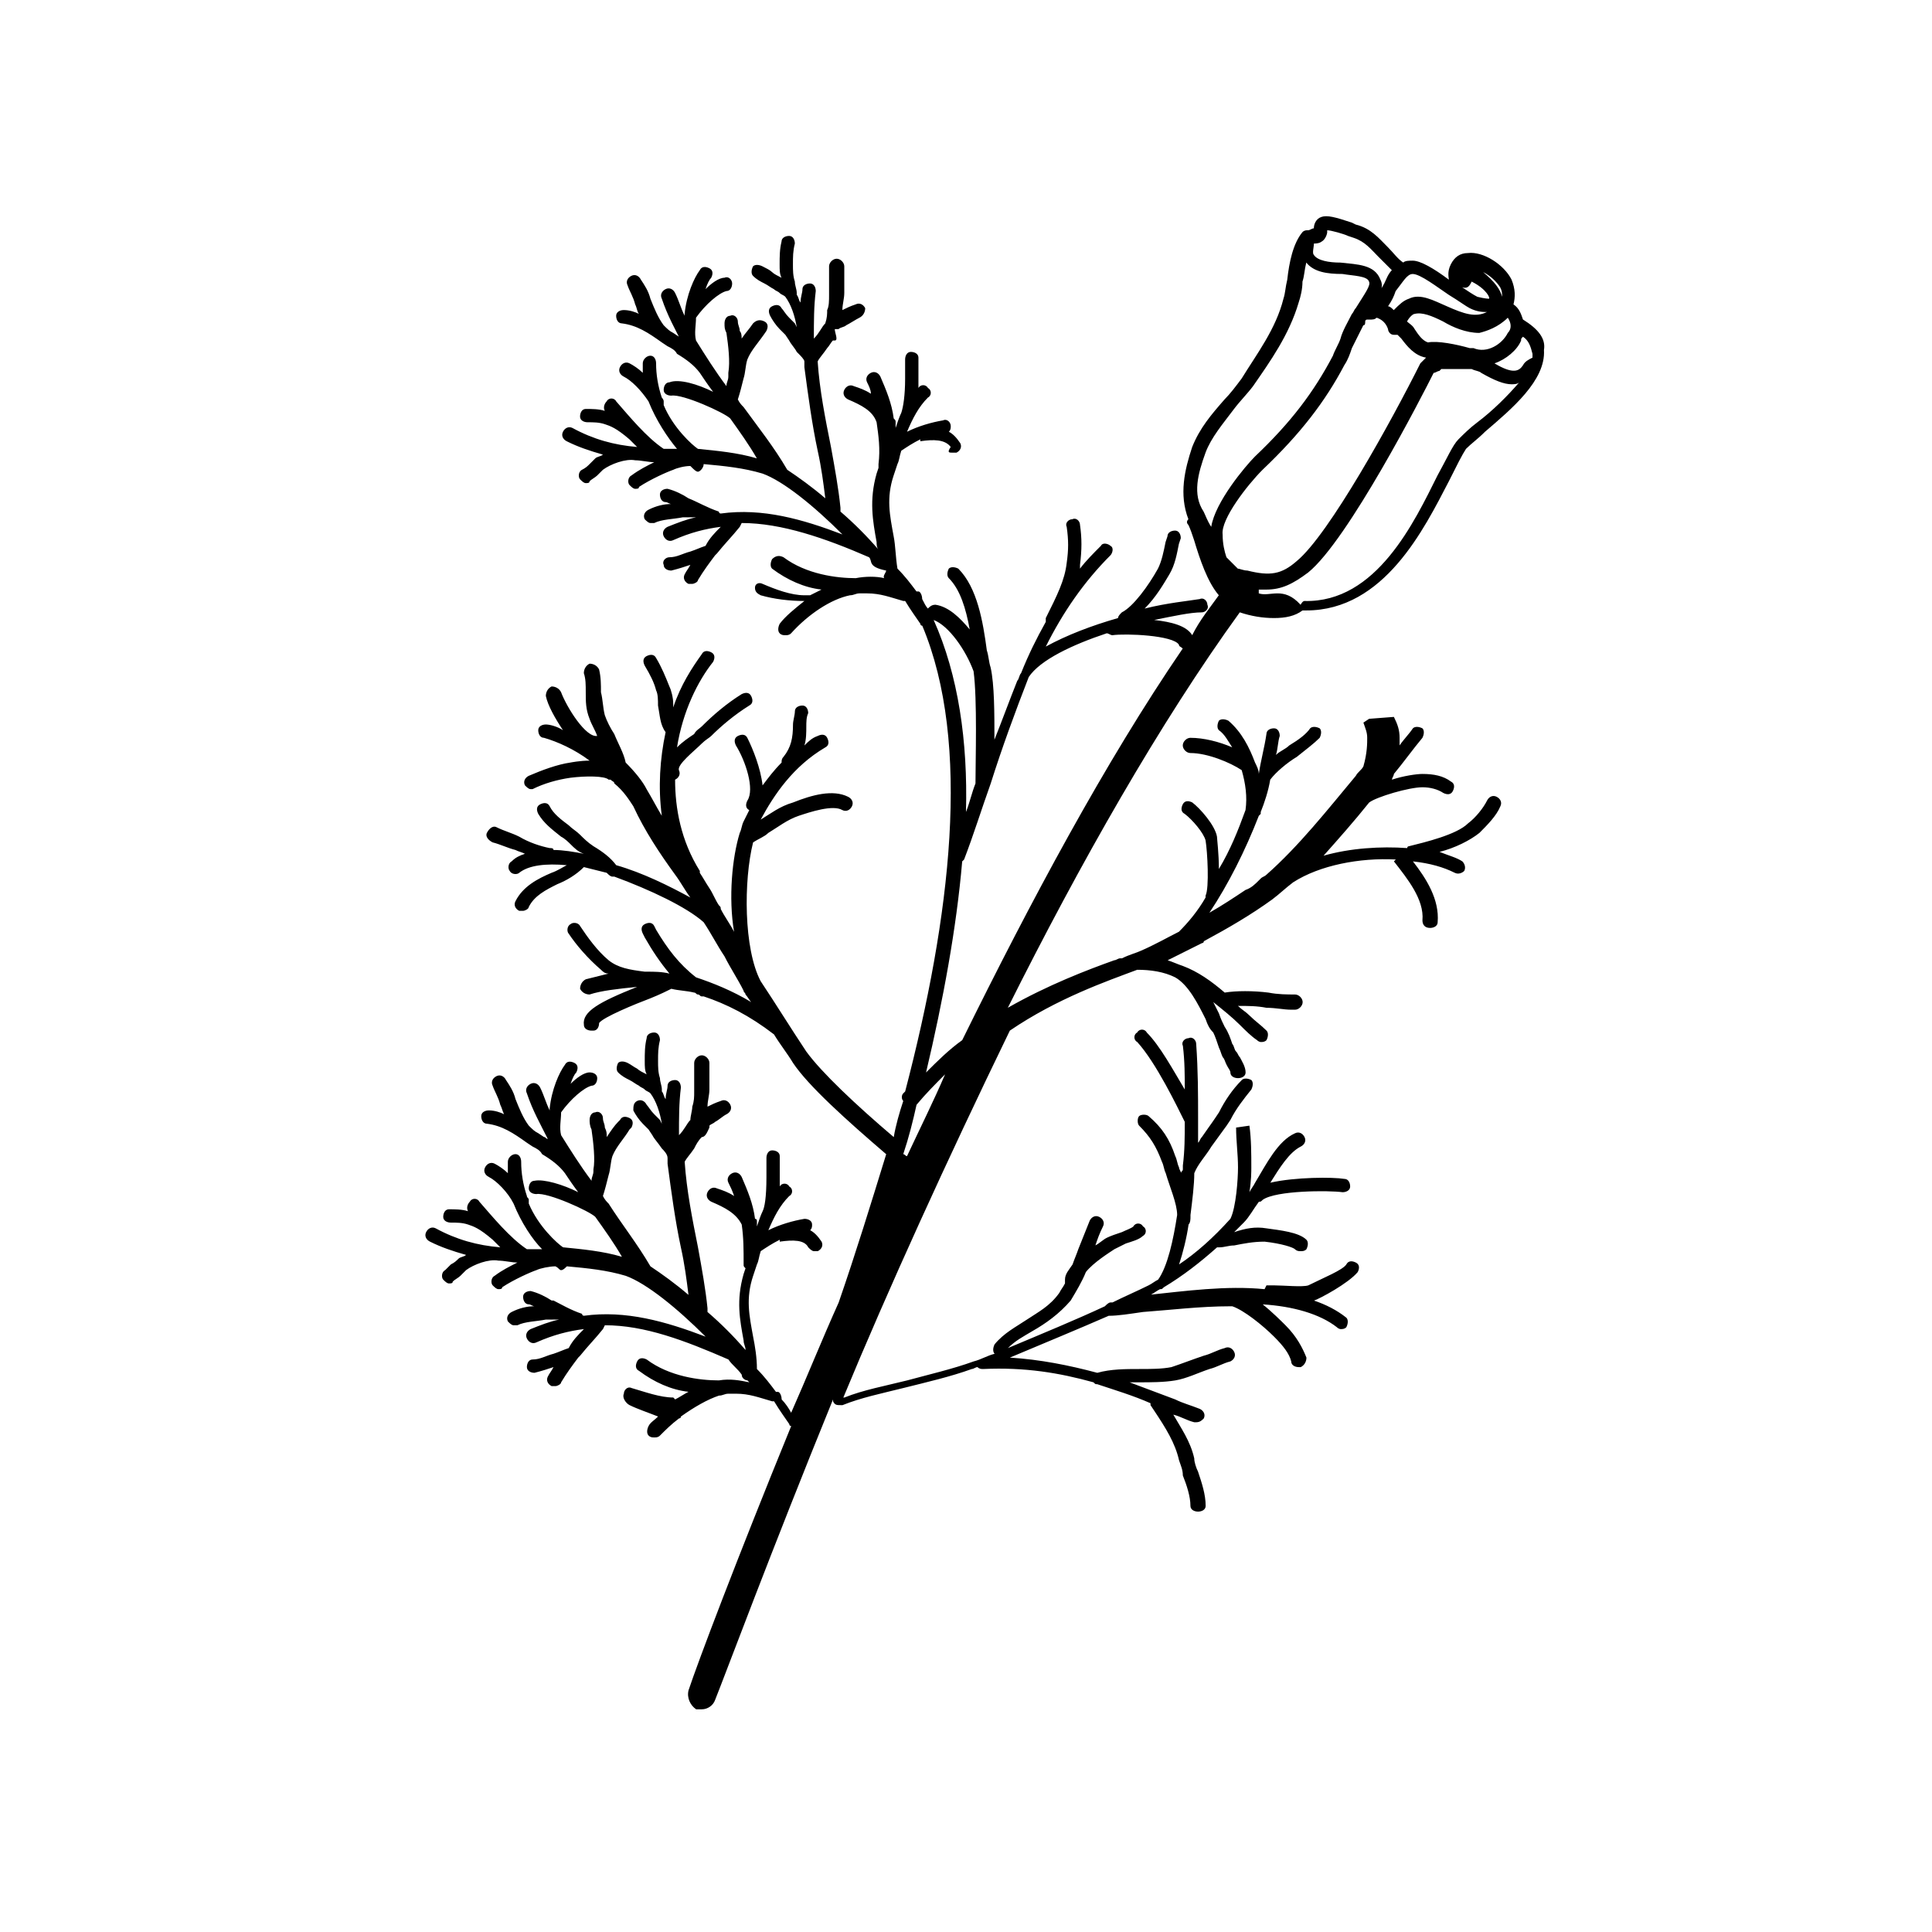 <?xml version="1.0" encoding="UTF-8"?>
<!-- The Best Svg Icon site in the world: iconSvg.co, Visit us! https://iconsvg.co -->
<svg fill="#000000" width="800px" height="800px" version="1.1" viewBox="144 144 512 512" xmlns="http://www.w3.org/2000/svg">
 <path d="m547.61 228.7c-0.504-1.512-1.008-3.023-2.519-4.031 0.504-2.016 0.504-4.031-0.504-6.551-2.016-4.031-7.559-7.559-11.586-7.055-2.016 0-3.527 1.008-4.535 3.023s-0.504 3.527-0.504 4.031c-4.031-3.023-7.559-5.039-9.574-5.039-1.008 0-2.016 0-2.519 0.504-1.512-1.008-2.519-2.519-4.031-4.031-2.519-2.519-4.535-5.039-8.566-6.047l-1.008-0.504c-4.535-1.512-6.551-2.016-8.062-1.512-1.512 0.504-2.016 2.016-2.016 3.023-0.504 0-1.008 0.504-1.512 0.504-0.504 0-1.008 0-1.512 0.504-2.512 3.027-3.519 8.066-4.023 12.602-0.504 2.016-0.504 3.527-1.008 5.039-2.016 8.062-7.055 14.609-11.082 21.16-1.512 2.016-3.023 4.031-4.535 5.543-3.527 4.031-6.551 7.559-8.566 12.594-2.016 6.047-3.527 12.594-1.008 19.145-0.504 0.504-0.504 1.008 0 1.512 0.504 1.008 1.008 2.519 1.512 4.031 1.512 5.039 3.527 11.082 6.551 14.609-2.519 3.527-5.039 6.551-7.055 10.578-1.512-2.519-5.543-3.527-10.078-4.031 5.039-1.008 9.574-2.016 12.594-2.016 1.008 0 2.016-1.008 1.512-2.016 0-1.008-1.008-2.016-2.016-1.512-3.023 0.504-8.566 1.008-14.609 2.519 3.023-3.023 5.039-6.551 6.551-9.07 1.512-2.519 2.016-5.543 2.519-8.062l0.504-1.512c0-1.008-0.504-2.016-1.512-2.016-1.008 0-2.016 0.504-2.016 1.512l-0.504 1.512c-0.504 2.519-1.008 5.039-2.016 7.055-2.519 4.535-6.551 10.078-9.574 11.586-0.504 0.504-1.008 1.008-1.008 1.512-7.055 2.016-13.602 4.535-19.145 7.559 4.535-9.07 10.078-17.129 17.129-24.184 0.504-0.504 1.008-2.016 0-2.519-0.504-0.504-2.016-1.008-2.519 0-2.016 2.016-4.031 4.031-5.543 6.047v-1.008c0.504-4.031 0.504-7.055 0-10.578 0-1.008-1.008-2.016-2.016-1.512-1.008 0-2.016 1.008-1.512 2.016 0.504 3.527 0.504 6.047 0 9.574-0.504 4.535-2.519 8.566-5.543 14.609v1.008c-2.519 4.535-4.535 8.566-6.551 13.602-0.504 0.504-0.504 1.512-1.008 2.016-2.016 5.039-4.031 10.578-6.047 15.617 0-7.055 0-14.609-1.008-19.145-0.504-1.512-0.504-3.023-1.008-4.535-1.008-7.559-2.519-16.625-7.559-21.664-1.008-0.504-2.016-0.504-2.519 0-0.504 1.008-0.504 2.016 0 2.519 3.023 3.023 4.535 8.062 5.543 13.602-2.519-3.023-5.543-6.047-9.07-6.551-1.008 0-1.512 0.504-2.016 1.008-0.504-0.504-1.008-1.512-1.512-2.519 0-1.008-0.504-2.016-1.008-2.016h-0.504c-1.512-2.016-3.023-4.031-5.039-6.047-0.504-3.023-0.504-6.047-1.008-8.566-1.008-5.543-2.016-10.078 0-16.121l1.008-3.023c0.504-1.008 0.504-2.016 1.008-3.527 1.512-1.008 3.023-2.016 5.039-3.023v0.504c3.527-0.504 6.551-0.504 8.062 1.512-0.992 1.52-0.488 1.52 0.52 1.52h1.008c1.008-0.504 1.512-1.512 1.008-2.519-1.008-1.512-2.016-2.519-3.023-3.023 0.504-0.504 0.504-1.008 0.504-1.512 0-1.008-1.008-2.016-2.016-1.512-3.023 0.504-6.551 1.512-9.574 3.023 1.512-3.527 3.023-6.551 5.543-9.07 1.008-0.504 1.008-2.016 0-2.519-0.504-1.008-2.016-1.008-2.519 0v-2.016-1.008-5.039c0-1.008-1.008-1.512-2.016-1.512-1.008 0-1.512 1.008-1.512 2.016v4.031 1.008c0 4.535-0.504 7.559-1.008 9.07-0.504 1.008-1.008 2.519-1.512 4.031v-0.504-1.008c0-0.504 0-0.504-0.504-1.008-0.504-4.031-2.016-7.559-3.527-11.082-0.504-1.008-1.512-1.512-2.519-1.008-1.008 0.504-1.512 1.512-1.008 2.519s1.008 2.016 1.008 3.023c-1.512-1.008-3.023-1.512-4.535-2.016-1.008-0.504-2.016 0-2.519 1.008s0 2.016 1.008 2.519c3.527 1.512 6.551 3.023 7.559 6.047 0.504 3.527 1.008 7.055 0.504 11.082v1.008l-0.504 1.512c-2.016 7.055-1.008 12.594 0 18.137 0 0.504 0 1.512 0.504 2.016-3.023-3.527-6.551-7.055-10.078-10.078v-1.008c-0.504-5.039-1.512-10.578-2.519-16.121-1.512-7.559-3.023-15.113-3.527-22.672 0.504-1.008 1.512-2.016 2.519-3.527 0.504-0.504 1.008-1.512 1.512-2.016h0.504c1.008 0 0-2.016 0-3.023h1.008c0.504-0.504 1.512-0.504 2.016-1.008 1.008-0.504 2.519-1.512 3.527-2.016 1.008-0.504 1.512-1.512 1.512-2.519-0.504-1.008-1.512-1.512-2.519-1.008-1.512 0.504-2.519 1.008-3.527 1.512 0-1.512 0.504-3.023 0.504-4.535v-3.023-4.031c0-1.008-1.008-2.016-2.016-2.016s-2.016 1.008-2.016 2.016v4.535 3.023c0 1.512 0 3.023-0.504 4.031 0 1.008 0 2.016-0.504 3.527-1.008 1.008-1.512 2.519-3.023 4.031 0-4.535 0-8.566 0.504-12.594 0-1.008-0.504-2.016-1.512-2.016-1.008 0-2.016 0.504-2.016 1.512s-0.504 2.016-0.504 3.527c-0.504-0.504-0.504-1.512-1.008-2.016v-0.504c0-1.008-0.504-2.016-0.504-3.023-0.504-1.512-0.504-3.023-0.504-4.535 0-2.016 0-3.527 0.504-5.543 0-1.008-0.504-2.016-1.512-2.016-1.008 0-2.016 0.504-2.016 1.512-0.504 2.016-0.504 4.031-0.504 6.047 0 1.512 0 2.519 0.504 3.527-1.008-0.504-2.016-1.008-2.519-1.512-0.504-0.504-1.512-1.008-2.519-1.512-1.008-0.504-2.016-0.504-2.519 0-0.504 1.008-0.504 2.016 0 2.519 1.008 1.008 2.016 1.512 3.023 2.016 1.008 0.504 1.512 1.008 2.519 1.512 0.504 0.504 1.008 0.504 1.512 1.008 0.504 0.504 1.008 0.504 1.512 1.008 1.512 2.016 2.519 5.039 3.023 8.062l-0.496-1.008c-0.504-0.504-1.008-1.008-1.512-1.512-1.008-1.008-1.512-2.016-2.016-2.519-0.504-1.008-1.512-1.008-2.519-0.504-1.008 0.504-1.008 1.512-0.504 2.519 0.504 1.008 1.512 2.519 2.519 3.527 0.504 0.504 1.008 1.008 1.512 1.512l1.008 1.512c0.504 1.008 1.512 2.016 2.016 3.023 0 0 0.504 0.504 0.504 0.504 0.504 0.504 1.512 1.512 1.512 2.016v1.512c1.008 7.559 2.016 15.113 3.527 22.168 1.008 4.535 1.512 8.566 2.016 12.594-3.527-3.023-7.055-5.543-10.078-7.559-3.527-6.047-7.559-11.082-11.586-16.625-0.504-0.504-1.008-1.008-1.512-2.016 0.504-1.512 1.008-3.527 1.512-5.543 0.504-1.512 0.504-3.527 1.008-5.039 1.008-2.519 3.023-4.535 5.039-7.559 0.504-1.008 0.504-2.016-0.504-2.519-1.008-0.504-2.016-0.504-3.023 0.504-1.008 1.512-2.016 2.519-3.023 4.031 0-0.504 0-1.512-0.504-2.016 0-1.008-0.504-1.512-0.504-2.519s-1.008-2.016-2.016-1.512c-1.008 0-1.512 1.008-1.512 2.016 0 1.008 0 1.512 0.504 2.519 0.504 3.527 1.008 7.559 0.504 10.578v1.008c0 1.008-0.504 1.512-0.504 2.519-3.023-4.031-5.543-8.062-8.062-12.09-0.504-2.016 0-4.031 0-6.047 2.519-3.527 6.047-6.551 8.062-7.055 1.008 0 1.512-1.008 1.512-2.016s-1.008-2.016-2.016-1.512c-1.512 0-3.527 1.512-5.039 3.023 0.504-1.512 1.008-2.519 1.512-3.023 0.504-1.008 0.504-2.016-0.504-2.519s-2.016-0.504-2.519 0.504c-1.512 2.016-3.527 6.551-4.031 11.586v0.504c-1.008-2.016-1.512-4.031-2.519-6.047-0.504-1.008-1.512-1.512-2.519-1.008-1.008 0.504-1.512 1.512-1.008 2.519 1.512 4.535 3.527 8.062 5.543 12.09-0.504-1.5-0.504-1.5-1.008-2.004l-1.512-1.008c-1.008-0.504-1.512-1.008-2.519-2.016-1.512-2.016-2.519-4.535-3.527-7.055-0.504-2.016-1.512-3.527-2.519-5.039-0.504-1.008-1.512-1.512-2.519-1.008-1.008 0.504-1.512 1.512-1.008 2.519 0.504 1.512 1.512 3.023 2.016 5.039 0.504 1.008 0.504 2.016 1.008 2.519-1.008-0.504-2.519-1.008-4.031-1.008-1.008 0-2.016 0.504-2.016 1.512 0 1.008 0.504 2.016 1.512 2.016 4.031 0.504 7.055 2.519 10.578 5.039l1.512 1.008c1.008 0.504 2.016 1.008 2.519 2.016 2.519 1.512 4.535 3.023 6.047 5.039 1.008 1.512 2.016 3.023 3.527 5.039-4.031-2.016-9.07-3.527-11.586-2.519-1.008 0-1.512 1.008-1.512 2.016 0 1.008 1.008 1.512 2.016 1.512 3.023-0.504 14.105 4.535 15.617 6.047 2.519 3.527 5.039 7.055 7.055 10.578-5.039-1.512-10.578-2.016-15.617-2.519-1.512-1.008-6.551-5.543-9.07-11.586v-1.008c0-0.504-0.504-1.008-0.504-1.008-1.008-3.023-1.512-6.047-1.512-9.07 0-1.008-0.504-2.016-1.512-2.016-1.008 0-2.016 1.008-2.016 2.016v2.519c-1.008-1.008-2.519-2.016-3.527-2.519-1.008-0.504-2.016 0-2.519 1.008-0.504 1.008 0 2.016 1.008 2.519 2.016 1.008 4.535 3.527 6.551 6.551 2.016 5.039 5.039 9.574 7.559 12.594h-3.527c-4.535-3.023-9.07-8.566-12.594-12.594-0.504-1.008-2.016-1.008-2.519 0-0.504 0.504-1.008 1.512-0.504 2.519-1.512-0.504-3.527-0.504-5.039-0.504-1.008 0-1.512 1.008-1.512 2.016 0 1.008 1.008 1.512 2.016 1.512 1.512 0 3.023 0 4.535 0.504 1.512 0.504 3.023 1.008 6.551 4.031l2.016 2.016c-6.047-0.504-11.586-2.016-17.129-5.039-1.008-0.504-2.016 0-2.519 1.008-0.504 1.008 0 2.016 1.008 2.519 3.023 1.512 6.047 2.519 9.574 3.527-0.504 0.504-1.512 0.504-2.016 1.008-0.504 0.504-1.008 1.008-1.512 1.512s-1.008 1.008-2.016 1.512c-1.008 0.504-1.008 2.016-0.504 2.519 0.504 0.504 1.008 1.008 1.512 1.008 0.504 0 1.008 0 1.008-0.504 0.504-0.504 1.512-1.008 2.016-1.512 0.504-0.504 1.008-1.008 1.512-1.512 2.016-1.512 6.047-3.023 8.566-2.519 1.512 0 3.527 0.504 5.039 0.504-2.016 1.008-4.031 2.016-6.047 3.527-1.008 0.504-1.008 2.016-0.504 2.519 0.504 0.504 1.008 1.008 1.512 1.008s1.008 0 1.008-0.504c3.023-2.016 7.559-4.031 9.07-4.535 1.008-0.504 3.023-1.008 4.535-1.008 1.008 1.008 1.512 1.512 2.016 1.512s1.512-1.008 1.512-2.016c5.543 0.504 10.578 1.008 15.617 2.519 5.543 2.016 13.602 8.566 21.16 16.121-10.578-4.031-21.16-7.055-32.242-5.543 0 0-0.504 0-0.504-0.504-3.023-1.008-5.543-2.519-8.062-3.527-1.512-1.008-3.527-2.016-5.543-2.519-1.008 0-2.016 0.504-2.016 1.512 0 1.008 0.504 2.016 1.512 2.016 0.504 0 1.008 0.504 1.512 0.504-2.016 0-4.031 0.504-6.047 1.512-1.008 0.504-1.512 1.512-1.008 2.519 0.504 0.504 1.008 1.008 1.512 1.008h1.008c2.016-1.008 5.039-1.008 7.559-1.512h3.527c-2.519 0.504-5.039 1.512-7.559 2.519-1.008 0.504-1.512 1.512-1.008 2.519 0.504 1.008 1.512 1.512 2.519 1.008 4.535-2.016 8.566-3.023 12.594-3.527-1.512 1.512-3.023 3.023-4.031 5.039-1.512 0.504-2.519 1.008-4.031 1.512-2.016 0.504-3.527 1.512-5.543 1.512-1.008 0-2.016 1.008-1.512 2.016 0 1.008 1.008 1.512 2.016 1.512 2.016-0.504 3.527-1.008 5.039-1.512-0.504 1.008-1.008 1.512-1.512 2.519-0.504 1.008 0 2.016 1.008 2.519h1.008c0.504 0 1.512-0.504 1.512-1.008 1.512-2.519 3.023-4.535 4.535-6.551l0.504-0.504c2.016-2.519 4.031-4.535 6.047-7.055l0.504-1.008c10.578 0 22.168 4.031 33.754 9.07 1.008 1.008-0.504 2.519 4.535 3.527 0 0.504-1.008 1.512-0.504 2.016-2.016-0.504-5.039-0.504-7.559 0-5.039 0-13.098-1.008-19.145-5.543-1.008-0.504-2.016-0.504-3.023 0.504-0.504 1.008-0.504 2.016 0 2.519 4.031 3.023 8.566 5.039 13.098 5.543-1.008 0.504-2.016 1.008-3.023 1.512h-1.512c-3.527 0-7.559-1.512-11.082-3.023-1.008-0.504-2.016 0-2.016 1.008s0.504 1.512 1.512 2.016c3.527 1.008 7.559 1.512 11.586 1.512-2.519 2.016-5.039 4.031-6.551 6.047-0.504 1.008-0.504 2.016 0 2.519s1.008 0.504 1.512 0.504c0.504 0 1.008 0 1.512-0.504 4.535-5.039 10.578-9.07 15.617-10.078 1.008 0 1.512-0.504 2.519-0.504h1.008 1.008c3.527 0 6.047 1.008 9.574 2.016h0.504c1.512 2.519 3.023 4.535 4.031 6.047 0 0.504 0.504 0.504 0.504 0.504 13.098 31.234 7.559 77.082-4.535 123.43l-0.504 0.504c-0.504 0.504-0.504 1.512 0 2.016-1.008 3.023-2.016 6.551-2.519 9.574-10.078-8.566-19.145-17.129-23.176-22.672-4.031-6.047-8.062-12.594-12.09-18.641-4.535-8.566-4.535-26.703-2.016-36.777 1.512-1.008 3.023-1.512 4.031-2.519 2.519-1.512 5.039-3.527 8.062-4.535 3.023-1.008 9.07-3.023 11.586-1.512 1.008 0.504 2.016 0 2.519-1.008 0.504-1.008 0-2.016-1.008-2.519-4.031-2.016-9.574-0.504-14.609 1.512-3.527 1.008-6.047 3.023-8.566 4.535 3.527-6.551 8.566-14.105 17.129-19.145 1.008-0.504 1.008-1.512 0.504-2.519-0.504-1.008-1.512-1.008-2.519-0.504-1.512 0.504-2.519 1.512-3.527 2.519 0.504-1.512 0.504-3.527 0.504-5.039 0-1.008 0-2.519 0.504-3.527 0-1.008-0.504-2.016-1.512-2.016s-2.016 0.504-2.016 1.512-0.504 2.519-0.504 3.527c0 3.527-0.504 6.047-2.519 8.566-0.504 0.504-0.504 1.008-0.504 1.512-2.016 2.016-3.527 4.031-5.039 6.047-0.504-4.535-2.519-9.574-4.031-12.594-0.504-1.008-1.512-1.008-2.519-0.504-1.008 0.504-1.008 1.512-0.504 2.519 2.519 4.031 5.039 11.586 3.023 14.609-0.504 1.008-0.504 2.016 0.504 2.519-0.504 1.008-1.008 2.016-1.512 3.023-0.504 1.008-0.504 2.016-1.008 3.023-2.016 6.551-3.023 17.129-1.512 26.199-1.008-2.016-2.519-4.031-3.527-6.047 0-0.504 0-0.504-0.504-1.008-1.008-1.512-1.512-3.023-2.519-4.535-1.008-1.512-1.512-2.519-2.519-4.031v-0.504c-5.039-8.062-6.551-16.625-6.551-24.184 1.008-0.504 1.512-1.512 1.008-2.519-0.504-1.512 4.031-5.039 6.047-7.055 1.008-1.008 2.016-1.512 2.519-2.016 2.519-2.519 6.047-5.543 10.078-8.062 1.008-0.504 1.008-1.512 0.504-2.519s-1.512-1.008-2.519-0.504c-4.031 2.519-7.559 5.543-10.578 8.566-0.504 0.504-1.512 1.008-2.016 2.016-1.512 1.008-3.023 2.016-4.535 3.527 1.512-9.574 5.543-17.633 9.574-22.672 0.504-1.008 0.504-2.016-0.504-2.519-1.008-0.504-2.016-0.504-2.519 0.504-2.519 3.527-5.543 8.062-7.559 14.105v-1.008c0-1.512-0.504-3.527-1.008-4.535-1.008-2.519-2.016-5.039-3.527-7.559-0.504-1.008-1.512-1.008-2.519-0.504-1.008 0.504-1.008 1.512-0.504 2.519 1.512 2.519 2.519 4.535 3.023 6.551 0.504 1.008 0.504 2.519 0.504 4.031 0.504 2.519 0.504 5.039 2.016 7.055-1.512 7.055-2.016 14.609-1.008 22.168-1.512-2.519-2.519-4.535-4.031-7.055-1.008-2.016-3.023-4.535-5.543-7.055-0.504-2.519-2.016-5.039-3.023-7.559-1.008-1.512-2.016-3.527-2.519-5.039-0.504-2.016-0.504-4.031-1.008-6.047 0-2.016 0-4.031-0.504-6.047-0.504-1.008-1.512-1.512-2.519-1.512-1.008 0.504-1.512 1.512-1.512 2.519 0.504 1.512 0.504 3.023 0.504 5.039 0 2.519 0 4.535 1.008 7.055 0.504 1.512 1.512 3.023 2.016 4.535-3.016 0.496-8.055-7.566-9.566-11.598-0.504-1.008-1.512-1.512-2.519-1.512-1.008 0.504-1.512 1.512-1.512 2.519 0.504 2.519 2.519 6.047 4.535 9.07-1.512-1.008-3.527-1.512-4.535-1.512s-2.016 0.504-2.016 1.512c0 1.008 0.504 2.016 1.512 2.016 3.527 1.008 8.062 3.023 12.09 6.047-2.519 0-5.039 0.504-5.039 0.504-3.527 0.504-7.559 2.016-11.082 3.527-1.008 0.504-1.512 1.512-1.008 2.519 0.504 0.504 1.008 1.008 1.512 1.008h0.504c3.023-1.512 6.551-2.519 10.078-3.023 4.031-0.504 9.07-0.504 10.078 0.504h0.504c0.504 0.504 1.008 0.504 1.008 1.008 2.519 2.016 4.031 4.535 5.039 6.047 3.023 6.551 7.055 12.594 11.082 18.137 1.512 2.016 2.519 4.031 4.031 6.047-5.543-3.023-12.594-6.551-19.648-8.566-1.512-2.016-3.527-3.527-6.047-5.039-1.512-1.008-2.519-2.016-3.527-3.023-1.008-1.008-2.016-1.512-3.023-2.519-2.016-1.512-4.031-3.023-5.039-5.039-0.504-1.008-1.512-1.008-2.519-0.504-1.008 0.504-1.008 1.512-0.504 2.519 1.512 2.519 3.527 4.031 6.047 6.047 1.008 0.504 2.016 1.512 2.519 2.016 1.008 1.008 2.016 2.016 3.527 2.519-2.519-0.504-5.543-1.008-8.062-1.008 0-0.504-0.504-0.504-1.008-0.504-2.519-0.504-5.543-1.512-8.062-3.023-2.016-1.008-4.031-1.512-6.047-2.519-1.008-0.504-2.016 0.504-2.519 1.512s0.504 2.016 1.512 2.519c2.016 0.504 4.031 1.512 6.047 2.016 1.008 0.504 1.512 0.504 2.519 1.008-1.512 0.504-2.519 1.008-3.527 2.016-1.008 0.504-1.008 2.016-0.504 2.519 0.504 1.008 2.016 1.008 2.519 0.504 2.519-2.016 7.055-2.519 12.594-2.016-1.008 0.504-2.519 1.512-4.031 2.016-3.527 1.512-7.559 3.527-9.574 7.559-0.504 1.008 0 2.016 1.008 2.519h1.008c0.504 0 1.512-0.504 1.512-1.008 1.512-3.023 4.535-4.535 7.559-6.047 2.519-1.008 5.039-2.519 7.055-4.535l6.047 1.512c0.504 0.504 1.008 1.008 1.512 1.008h0.504c9.574 3.527 19.145 8.062 23.68 12.09 2.016 3.023 3.527 6.047 5.543 9.07 1.512 3.023 3.527 6.047 5.039 9.07 0 0.504 0.504 0.504 0.504 1.008 0.504 0.504 1.008 1.512 1.512 2.016-5.039-3.023-10.078-5.039-14.609-6.551-4.535-3.527-7.559-7.559-10.578-12.594l-0.504-1.008c-0.504-1.008-1.512-1.008-2.519-0.504s-1.008 1.512-0.504 2.519l0.504 1.008c2.016 3.527 4.031 6.551 6.551 9.574-2.016-0.504-4.031-0.504-6.047-0.504h-0.504c-4.031-0.504-7.055-1.008-9.574-3.023-3.023-2.519-5.543-6.047-7.559-9.07-0.504-1.008-2.016-1.008-2.519-0.504-1.008 0.504-1.008 2.016-0.504 2.519 2.016 3.023 5.039 6.551 8.566 9.574 0.504 0.504 1.008 1.008 2.016 1.008l-6.047 1.512c-1.008 0.504-1.512 1.512-1.512 2.519 0.504 1.008 1.512 1.512 2.519 1.512 3.023-1.008 7.559-1.512 12.594-2.016-10.078 4.031-14.609 6.551-14.105 10.078 0 1.008 1.008 1.512 2.016 1.512h0.504c1.008 0 1.512-1.008 1.512-2.016 1.008-1.512 9.574-5.039 13.602-6.551 2.519-1.008 4.535-2.016 5.543-2.519 2.016 0.504 4.031 0.504 6.047 1.008 0.504 0 0.504 0.504 1.008 0.504s0.504 0.504 1.008 0.504h0.504c6.047 2.016 12.09 5.039 18.641 10.078 1.512 2.519 3.527 5.039 5.039 7.559 4.031 6.047 14.105 15.113 24.688 24.184-4.031 13.098-8.062 26.199-12.594 39.297-4.535 10.078-8.566 20.152-12.594 29.223-0.504-1.008-1.512-2.519-2.519-3.527 0-1.008-0.504-2.016-1.008-2.016h-0.504c-1.512-2.016-3.023-4.031-5.039-6.047 0-3.023-0.504-6.047-1.008-8.566-1.008-5.543-2.016-10.078 0-16.121l1.008-3.023c0.504-1.008 0.504-2.016 1.008-3.527 1.512-1.008 3.023-2.016 5.039-3.023v0.504c3.527-0.504 6.551-0.504 7.559 1.512 0.504 0.504 1.008 1.008 1.512 1.008h1.008c1.008-0.504 1.512-1.512 1.008-2.519-1.008-1.512-2.016-2.519-3.023-3.023 0.504-0.504 0.504-1.008 0.504-1.512 0-1.008-1.008-1.512-2.016-1.512-3.023 0.504-6.551 1.512-9.574 3.023 1.512-3.527 3.023-6.551 5.543-9.07 1.008-0.504 1.008-2.016 0-2.519-0.504-1.008-2.016-1.008-2.519 0v-2.016-1.008-5.039c0-1.008-1.008-1.512-2.016-1.512-1.008 0-1.512 1.008-1.512 2.016v4.031 1.008c0 5.543-0.504 8.062-1.008 9.07s-1.008 2.519-1.512 4.031v-0.504-1.008s0-0.504-0.504-0.504c-0.504-4.031-2.016-7.559-3.527-11.082-0.504-1.008-1.512-1.512-2.519-1.008-1.008 0.504-1.512 1.512-1.008 2.519 0.504 1.008 1.008 2.016 1.512 3.527-1.512-1.008-3.023-1.512-4.535-2.016-1.008-0.504-2.016 0-2.519 1.008-0.504 1.008 0 2.016 1.008 2.519 3.527 1.512 6.551 3.023 8.062 6.047 0.504 3.527 0.504 6.551 0.504 10.578 0 0.504 0 0.504 0.504 1.008l-0.504 1.512c-2.016 7.055-1.008 12.09 0 17.633 0 1.008 0.504 1.512 0.504 2.519-3.023-3.527-6.551-7.055-10.078-10.078v-1.008c-0.504-5.039-1.512-10.578-2.519-16.121-1.512-7.559-3.023-15.113-3.527-22.672 0.504-1.008 1.512-2.016 2.519-3.527 0.504-1.008 1.008-2.016 2.016-3.023 1.008 0 1.512-1.512 2.016-2.519v-0.504c0.504-0.504 1.008-0.504 1.512-1.008 1.008-0.504 2.016-1.512 3.023-2.016 1.008-0.504 1.512-1.512 1.008-2.519-0.504-1.008-1.512-1.512-2.519-1.008-1.512 0.504-2.519 1.008-3.527 1.512 0-1.512 0.504-3.023 0.504-4.535v-3.023-4.031c0-1.008-1.008-2.016-2.016-2.016-1.008 0-2.016 1.008-2.016 2.016v4.535 3.023c0 1.512 0 2.519-0.504 4.031 0 1.008-0.504 2.519-0.504 3.527-1.008 1.008-1.512 2.519-3.023 4.031 0-4.535 0-8.566 0.504-12.594 0-1.008-0.504-2.016-1.512-2.016-1.008 0-2.016 0.504-2.016 1.512s-0.504 2.016-0.504 3.527c-0.504-0.504-0.504-1.512-1.008-2.016v-0.504c0-1.008-0.504-2.016-0.504-3.023-0.504-1.512-0.504-3.023-0.504-4.535 0-2.016 0-3.527 0.504-5.543 0-1.008-0.504-2.016-1.512-2.016s-2.016 0.504-2.016 1.512c-0.504 2.016-0.504 4.031-0.504 6.047 0 1.512 0 2.519 0.504 3.527-1.008-0.504-2.016-1.008-2.519-1.512-1.008-0.504-1.512-1.008-2.519-1.512-1.008-0.504-2.016-0.504-2.519 0-0.504 1.008-0.504 2.016 0 2.519 1.008 1.008 2.016 1.512 3.023 2.016 1.008 0.504 1.512 1.008 2.519 1.512 0.504 0.504 1.008 0.504 1.512 1.008 0.504 0.504 1.008 0.504 1.512 1.008 1.512 2.016 2.519 5.039 3.023 8.062l-0.504-1.008c-0.504-0.504-1.008-1.008-1.512-1.512-1.008-1.008-1.512-2.016-2.016-2.519-0.504-1.008-1.512-1.512-2.519-1.008-1.008 0.504-1.008 1.512-1.008 2.519 0.504 1.008 1.512 2.519 2.519 3.527 0.504 0.504 1.008 1.008 1.512 1.512l1.008 1.512c0.504 1.008 1.512 2.016 2.519 3.527 0.504 0.504 1.512 1.512 1.512 2.519v1.512c1.008 7.559 2.016 15.113 3.527 22.168 1.008 4.535 1.512 8.566 2.016 12.594-3.527-3.023-7.055-5.543-10.078-7.559-3.527-6.047-7.559-11.082-11.082-16.625-0.504-0.504-1.008-1.008-1.512-2.016 0.504-1.512 1.008-3.527 1.512-5.543 0.504-1.512 0.504-3.527 1.008-5.039 1.008-2.519 3.023-4.535 4.535-7.055l0.504-0.504c0.504-1.008 0.504-2.016-0.504-2.519s-2.016-0.504-2.519 0.504l-0.504 0.504c-1.008 1.008-2.016 2.519-3.023 4.031 0-1.008 0-1.512-0.504-2.519 0-1.008-0.504-1.512-0.504-2.519s-1.008-2.016-2.016-1.512c-1.008 0-1.512 1.008-1.512 2.016 0 0.504 0 1.512 0.504 2.519 0.504 3.527 1.008 8.062 0.504 10.578v0.504c0 1.008-0.504 1.512-0.504 2.519-3.023-4.031-5.543-8.062-8.062-12.09-0.504-2.016 0-4.031 0-6.047 2.519-3.527 6.047-6.551 8.062-7.055 1.008 0 1.512-1.008 1.512-2.016 0-1.008-1.008-1.512-2.016-1.512-1.512 0-3.527 1.512-5.039 3.023 0.504-1.512 1.008-2.519 1.512-3.023 0.504-1.008 0.504-2.016-0.504-2.519-1.008-0.504-2.016-0.504-2.519 0.504-1.512 2.016-3.527 6.551-4.031 11.586v0.504c-1.008-2.016-1.512-4.031-2.519-6.047-0.504-1.008-1.512-1.512-2.519-1.008-1.008 0.504-1.512 1.512-1.008 2.519 1.512 4.535 3.527 8.062 5.543 12.09-0.504 0-0.504-0.504-1.008-0.504l-1.512-1.008c-1.008-0.504-1.512-1.008-2.519-2.016-1.512-2.016-2.519-4.535-3.527-7.055-0.504-2.016-1.512-3.527-2.519-5.039-0.504-1.008-1.512-1.512-2.519-1.008-1.008 0.504-1.512 1.512-1.008 2.519 0.504 1.512 1.512 3.023 2.016 5.039 0.504 1.008 0.504 1.512 1.008 2.519-1.008-0.504-2.519-1.008-4.031-1.008-1.008 0-2.016 0.504-2.016 1.512 0 1.008 0.504 2.016 1.512 2.016 4.031 0.504 7.055 2.519 10.578 5.039l1.512 1.008c1.008 0.504 2.016 1.008 2.519 2.016 2.519 1.512 4.535 3.023 6.047 5.039 1.008 1.512 2.016 3.023 3.527 5.039-4.031-2.016-9.07-3.527-11.586-3.023-1.008 0-1.512 1.008-1.512 2.016 0 1.008 1.008 1.512 2.016 1.512 3.023-0.504 14.105 4.535 15.617 6.047 2.519 3.527 5.039 7.055 7.055 10.578-5.039-1.512-10.578-2.016-15.617-2.519-1.512-1.008-6.551-5.543-9.07-11.586v-1.008c0-0.504-0.504-0.504-0.504-1.008-1.008-3.023-1.512-6.047-1.512-9.07 0-1.008-0.504-2.016-1.512-2.016s-2.016 1.008-2.016 2.016v3.023c-1.008-1.008-2.519-2.016-3.527-2.519-1.008-0.504-2.016 0-2.519 1.008s0 2.016 1.008 2.519c2.016 1.008 5.039 4.031 6.551 7.055 2.016 5.039 5.039 9.574 7.559 12.09h-4.031c-4.535-3.023-9.07-8.566-12.594-12.594-0.504-1.008-2.016-1.008-2.519 0-0.504 0.504-1.008 1.512-0.504 2.519-1.512-0.504-3.527-0.504-5.039-0.504-1.008 0-1.512 1.008-1.512 2.016 0 1.008 1.008 1.512 2.016 1.512 1.512 0 3.023 0 4.535 0.504 1.512 0.504 3.023 1.008 6.551 4.031 0.504 0.504 1.008 1.008 2.016 2.016-6.047-0.504-11.586-2.016-17.129-5.039-1.008-0.504-2.016 0-2.519 1.008-0.504 1.008 0 2.016 1.008 2.519 3.023 1.512 6.047 2.519 9.574 3.527-0.504 0.504-1.512 0.504-2.016 1.008s-1.008 1.008-2.016 1.512l-1.512 1.512c-1.008 0.504-1.008 2.016-0.504 2.519 0.504 0.504 1.008 1.008 1.512 1.008s1.008 0 1.008-0.504c0.504-0.504 1.512-1.008 2.016-1.512 0.504-0.504 1.008-1.008 1.512-1.512 2.016-1.512 6.047-3.023 8.566-2.519 1.512 0 3.527 0.504 5.039 0.504-2.016 1.008-4.031 2.016-6.047 3.527-1.008 0.504-1.008 2.016-0.504 2.519 0.504 0.504 1.008 1.008 1.512 1.008s1.008 0 1.008-0.504c3.023-2.016 7.559-4.031 9.07-4.535 1.008-0.504 3.527-1.008 5.039-1.008 1.008 0.504 1.008 1.008 1.512 1.008 0.504 0 1.008-0.504 1.512-1.008 5.543 0.504 10.578 1.008 15.617 2.519 5.543 2.016 13.602 8.566 21.16 16.121-10.578-4.031-21.16-7.055-32.242-5.543 0 0-0.504 0-0.504-0.504-3.023-1.008-5.543-2.519-7.559-3.527h-0.504c-1.512-1.008-3.527-2.016-5.543-2.519-1.008 0-2.016 0.504-2.016 1.512 0 1.008 0.504 2.016 1.512 2.016 0.504 0 1.008 0.504 1.512 0.504-2.016 0-4.031 0.504-6.047 1.512-1.008 0.504-1.512 1.512-1.008 2.519 0.504 0.504 1.008 1.008 1.512 1.008h1.008c2.016-1.008 5.039-1.008 7.559-1.512h3.527c-2.519 0.504-5.039 1.512-7.559 2.519-1.008 0.504-1.512 1.512-1.008 2.519 0.504 1.008 1.512 1.512 2.519 1.008 4.535-2.016 8.566-3.023 12.594-3.527-1.512 1.512-3.023 3.023-4.031 5.039-1.512 0.504-2.519 1.008-4.031 1.512-2.016 0.504-3.527 1.512-5.543 1.512-1.008 0-1.512 1.008-1.512 2.016s1.008 1.512 2.016 1.512c2.016-0.504 3.527-1.008 5.039-1.512-0.504 1.008-1.008 1.512-1.512 2.519-0.504 1.008 0 2.016 1.008 2.519h1.008c0.504 0 1.512-0.504 1.512-1.008 1.512-2.519 3.023-4.535 4.535-6.551l0.504-0.504c2.016-2.519 4.031-4.535 6.047-7.055l0.504-1.008c10.578 0 21.16 4.031 32.746 9.07 1.008 1.512 2.519 2.519 3.527 4.031 0 1.008 1.008 1.512 1.512 1.512l0.504 0.504c-2.519-0.504-5.039-1.008-8.062-0.504-5.039 0-13.098-1.008-19.145-5.543-1.008-0.504-2.016-0.504-2.519 0.504-0.504 1.008-0.504 2.016 0.504 2.519 4.031 3.023 8.566 5.039 13.098 5.543-1.008 0.504-2.519 1.512-3.527 2.016l-0.504-0.504c-3.527 0-7.559-1.512-11.082-2.519-1.008-0.504-2.016 0.504-2.016 1.512-0.504 1.008 0.504 2.519 1.512 3.023 2.016 1.008 5.039 2.016 7.559 3.023-1.008 1.008-2.016 1.512-2.519 2.519-0.504 1.008-0.504 2.016 0 2.519 0.504 0.504 1.008 0.504 1.512 0.504s1.008 0 1.512-0.504c1.512-1.512 3.023-3.023 5.039-4.535 0 0 0.504 0 0.504-0.504 3.527-2.519 7.055-4.535 10.078-5.543 1.008 0 1.512-0.504 2.519-0.504h1.008 1.008c3.527 0 6.047 1.008 9.574 2.016h0.504c1.512 2.519 3.023 4.535 4.031 6.047 0 0.504 0.504 0.504 0.504 0.504-14.609 35.77-24.688 62.473-27.207 70.031-0.504 2.016 0.504 4.031 2.016 5.039h1.512c1.512 0 3.023-1.008 3.527-2.519 3.023-7.559 14.609-38.793 31.234-79.602v0.504c0.504 1.008 1.008 1.008 2.016 1.008h0.504c5.039-2.016 10.078-3.023 16.121-4.535 6.047-1.512 12.594-3.023 18.137-5.039 0.504 0 1.008-0.504 1.512-0.504 0.504 0.504 1.008 0.504 1.512 0.504 11.082-0.504 20.152 1.008 29.223 3.527 0.504 0.504 0.504 0.504 1.008 0.504 4.535 1.512 9.574 3.023 14.105 5.039v0.504l1.008 1.512c3.023 4.535 5.543 8.566 6.551 13.098 0.504 1.512 1.008 2.519 1.008 4.031 1.008 2.519 2.016 5.543 2.016 8.062 0 1.008 1.008 1.512 2.016 1.512 1.008 0 2.016-0.504 2.016-1.512 0-3.023-1.008-6.047-2.016-9.07-0.504-1.008-1.008-2.519-1.008-3.527-1.008-4.535-3.527-8.062-5.543-11.586 2.016 0.504 3.527 1.512 5.543 2.016h0.504c1.008 0 1.512-0.504 2.016-1.008 0.504-1.008 0-2.016-1.008-2.519-2.519-1.008-4.535-1.512-6.551-2.519-4.031-1.512-8.062-3.023-12.09-4.535h2.519c3.023 0 6.551 0 9.574-0.504 3.023-0.504 6.047-2.016 9.07-3.023 2.016-0.504 3.527-1.512 5.543-2.016 1.008-0.504 1.512-1.512 1.008-2.519-0.504-1.008-1.512-1.512-2.519-1.008-2.016 0.504-3.527 1.512-5.543 2.016-3.023 1.008-5.543 2.016-8.566 3.023-2.519 0.504-5.543 0.504-8.566 0.504-3.527 0-7.559 0-11.082 1.008-7.559-2.016-15.113-3.527-23.176-4.031 9.574-4.031 18.137-7.559 26.199-11.082 2.519 0 5.543-0.504 9.07-1.008 7.055-0.504 15.113-1.512 23.176-1.512h0.504c3.023 1.008 8.062 5.039 11.082 8.062 2.519 2.519 4.031 4.535 4.535 6.551 0 1.008 1.008 1.512 2.016 1.512h0.504c1.008-0.504 1.512-1.512 1.512-2.519-1.008-2.519-2.519-5.543-5.543-8.566-1.008-1.008-3.527-3.527-6.047-5.543 8.062 0.504 15.113 2.519 19.648 6.047 0.504 0.504 1.008 0.504 1.008 0.504 0.504 0 1.008 0 1.512-0.504 0.504-1.008 0.504-2.016 0-2.519-2.519-2.016-5.543-3.527-8.566-4.535 1.512-0.504 9.07-4.535 11.586-7.559 0.504-1.008 0.504-2.016-0.504-2.519-1.008-0.504-2.016-0.504-2.519 0.504-1.008 1.512-6.047 3.527-10.078 5.543-1.512 0.504-6.551 0-9.07 0h-2.016l-0.504 1.008c-10.078-1.008-21.16 0.504-30.73 1.512h0.504c1.008-0.504 1.512-1.008 2.519-1.512 0.504 0 0.504 0 1.008-0.504 5.039-3.023 9.574-6.551 14.105-10.578h0.504c1.512 0 2.519-0.504 4.031-0.504 2.519-0.504 5.039-1.008 8.062-1.008 4.535 0.504 7.559 1.512 8.062 2.016 0.504 0.504 1.008 0.504 1.512 0.504s1.008 0 1.512-0.504c0.504-1.008 0.504-2.016 0-2.519-2.016-2.016-7.055-2.519-10.578-3.023-3.023-0.504-5.543 0-8.566 1.008 0.504-0.504 0.504-0.504 1.008-1.008l1.512-1.512c1.512-1.512 2.519-3.527 4.031-5.543 0.504 0 0.504 0 1.008-0.504 3.527-2.519 17.633-2.519 21.16-2.016 1.008 0 2.016-0.504 2.016-1.512s-0.504-2.016-1.512-2.016c-3.023-0.504-13.098-0.504-19.648 1.008 2.519-4.031 5.039-8.062 8.062-9.574 1.008-0.504 1.512-1.512 1.008-2.519-0.504-1.008-1.512-1.512-2.519-1.008-4.535 2.016-7.559 8.062-10.578 13.098-0.504 1.008-1.008 1.512-1.512 2.519 0.504-3.023 0.504-5.543 0.504-6.551 0-3.527 0-7.559-0.504-11.082l-3.527 0.504c0 3.527 0.504 7.055 0.504 10.578 0 3.023-0.504 10.578-2.016 13.602-4.535 5.039-9.07 9.07-13.602 12.09 1.008-3.023 2.016-7.055 2.519-10.578 0.504-0.504 0.504-1.512 0.504-2.016v-0.504c0.504-4.031 1.008-8.062 1.008-11.082 1.008-2.519 3.023-4.535 4.535-7.055 1.512-2.016 2.519-3.527 4.031-5.543l1.008-1.512c1.512-3.023 3.527-5.543 5.543-8.062 0.504-1.008 0.504-2.016 0-2.519-1.008-0.504-2.016-0.504-2.519 0-2.519 2.519-4.535 5.543-6.047 8.566l-1.008 1.512c-1.008 1.512-2.519 3.527-3.527 5.039-0.504 0.504-0.504 1.008-1.008 1.512v-6.047-0.504c0-6.047 0-12.594-0.504-19.648 0-1.008-1.008-2.016-2.016-1.512-1.008 0-2.016 1.008-1.512 2.016 0.504 4.031 0.504 8.062 0.504 11.586-3.023-5.039-6.551-11.586-10.078-15.113-0.504-1.008-2.016-1.008-2.519 0-1.008 0.504-1.008 2.016 0 2.519 5.039 5.543 10.578 17.129 12.594 21.16 0 4.031 0 7.559-0.504 11.586v1.008c0 0.504-0.504 0.504-0.504 1.008 0-0.504-0.504-1.008-0.504-1.512-0.504-1.008-0.504-2.016-1.008-3.023-1.512-4.535-3.527-7.559-7.055-10.578-0.504-0.504-2.016-0.504-2.519 0-0.504 0.504-0.504 2.016 0 2.519 3.023 3.023 4.535 5.543 6.047 9.574 0.504 1.008 0.504 2.016 1.008 3.023 1.008 3.527 3.023 8.062 3.023 11.082-1.008 6.551-2.519 13.602-5.039 17.129-1.008 0.504-1.512 1.008-2.519 1.512-3.023 1.512-6.551 3.023-9.574 4.535h-0.504c-0.504 0-1.008 0.504-1.512 1.008-7.559 3.527-16.121 7.055-25.695 11.082 2.016-2.016 4.031-3.023 6.551-4.535 3.527-2.016 7.055-4.535 10.078-8.062 1.512-2.519 3.023-5.039 4.031-7.559 2.016-2.519 6.047-5.039 7.559-6.047 1.008-0.504 2.016-1.008 3.023-1.512 1.512-0.504 3.527-1.008 4.535-2.016 1.008-0.504 1.008-2.016 0-2.519-0.504-1.008-2.016-1.008-2.519 0-0.504 0.504-2.016 1.008-3.023 1.512-1.512 0.504-3.023 1.008-4.031 1.512-1.008 0.504-2.016 1.512-3.023 2.016 0.504-1.512 1.008-3.023 2.016-5.039 0.504-1.008 0-2.016-1.008-2.519s-2.016 0-2.519 1.008c-1.008 2.519-2.016 5.039-3.023 7.559-0.504 1.512-1.008 2.519-1.512 4.031-1.008 1.512-2.016 2.519-2.016 4.031v1.008c-0.504 1.008-1.008 1.512-1.512 2.519-2.519 3.527-5.543 5.039-8.566 7.055-3.023 2.016-6.047 3.527-8.566 6.551-0.504 1.008-0.504 2.016 0 2.519-2.016 0.504-3.527 1.512-5.543 2.016-5.543 2.016-12.09 3.527-17.633 5.039-6.047 1.512-11.586 2.519-16.625 4.535-0.504 0-0.504 0-0.504 0.504 12.09-29.223 27.711-63.48 44.336-97.738 12.594-8.566 25.695-13.098 33.754-16.121 3.527 0 7.055 0.504 10.078 2.016 3.527 2.016 6.047 7.055 8.062 11.082 0.504 1.512 1.008 2.519 2.016 3.527 0.504 1.008 1.008 2.519 1.512 4.031 0.504 1.008 0.504 1.512 1.008 2.519 0.504 0.504 0.504 1.008 1.008 2.016 0.504 1.008 1.008 1.512 1.008 2.016 0 1.008 1.008 1.512 2.016 1.512 1.008 0 2.016-0.504 2.016-1.512 0-1.512-1.008-3.023-1.512-4.031-0.504-0.504-0.504-1.008-1.008-1.512-0.504-0.504-0.504-1.512-1.008-2.016-0.504-1.512-1.008-3.023-2.016-4.535-0.504-1.008-1.008-2.016-1.512-3.527-0.504-1.008-1.008-2.016-1.512-3.023 2.519 2.016 5.039 4.031 7.055 6.047 1.512 1.512 3.023 3.023 4.535 4.031 0.504 0.504 1.008 0.504 1.008 0.504 0.504 0 1.008 0 1.512-0.504 0.504-1.008 0.504-2.016 0-2.519-1.512-1.512-3.023-2.519-4.535-4.031-1.008-1.008-2.016-1.512-3.023-2.519 2.519 0 5.039 0 7.559 0.504 2.519 0 4.535 0.504 6.551 0.504h1.008c1.008 0 2.016-1.008 2.016-2.016s-1.008-2.016-2.016-2.016c-2.016 0-4.535 0-7.055-0.504-4.031-0.504-8.566-0.504-11.586 0-3.527-3.023-7.055-5.543-11.082-7.055-1.512-0.504-2.519-1.008-4.031-1.512 3.023-1.512 6.047-3.023 9.07-4.535 0 0 0.504 0 0.504-0.504 6.551-3.527 12.594-7.055 18.137-11.082 2.016-1.512 3.527-3.023 5.543-4.535 7.055-4.535 17.633-6.551 27.207-6.047l-0.504 0.504c3.527 4.535 8.062 10.078 7.559 15.617 0 1.008 0.504 2.016 2.016 2.016 1.008 0 2.016-0.504 2.016-1.512 0.504-6.047-3.023-11.586-6.551-16.121 4.535 0.504 8.062 1.512 11.082 3.023 1.008 0.504 2.016 0 2.519-0.504 0.504-1.008 0-2.016-0.504-2.519-1.512-1.008-3.527-1.512-6.047-2.519 4.031-1.008 8.062-3.023 10.578-5.039 2.016-2.016 4.535-4.535 5.543-7.055 0.504-1.008 0-2.016-1.008-2.519-1.008-0.504-2.016 0-2.519 1.008-1.008 2.016-3.023 4.535-5.039 6.047-3.023 3.023-11.586 5.039-15.617 6.047 0 0-0.504 0-0.504 0.504-7.055-0.504-15.113 0-22.168 2.016 4.031-4.535 8.062-9.07 12.09-14.105 2.016-1.512 10.578-4.031 14.105-4.031 2.016 0 4.031 0.504 5.543 1.512 1.008 0.504 2.016 0.504 2.519-0.504 0.504-1.008 0.504-2.016-0.504-2.519-2.016-1.512-4.535-2.016-7.559-2.016-1.512 0-5.039 0.504-8.062 1.512 0-0.504 0.504-1.008 0.504-1.512 2.519-3.023 5.039-6.551 7.559-9.574 0.504-1.008 0.504-2.016 0-2.519-1.008-0.504-2.016-0.504-2.519 0-1.008 1.512-2.519 3.023-3.527 4.535v-2.016c0-2.016-0.504-3.527-1.512-5.543l-6.566 0.504-1.512 1.008c0.504 1.512 1.008 2.519 1.008 4.031s0 4.031-1.008 7.559c-0.504 1.008-1.512 1.512-2.016 2.519-7.559 9.07-15.113 18.641-23.68 26.199-0.504 0.504-1.008 0.504-1.512 1.008l-0.504 0.504c-1.008 1.008-2.016 2.016-3.527 2.519-3.023 2.016-6.047 4.031-9.574 6.047 5.039-7.559 9.574-16.625 13.098-25.695l0.504-0.504v-0.504c1.008-2.519 2.016-5.543 2.519-8.566 1.512-2.016 4.535-4.535 7.055-6.047 2.519-2.016 4.535-3.527 6.047-5.039 0.504-1.008 0.504-2.016 0-2.519-1.008-0.504-2.016-0.504-2.519 0-1.008 1.512-3.023 3.023-5.543 4.535-1.008 1.008-2.519 1.512-3.527 2.519 0.504-1.512 0.504-3.527 1.008-5.039 0-1.008-0.504-2.016-1.512-2.016s-2.016 0.504-2.016 1.512c-0.504 3.527-1.512 7.055-2.016 10.578 0-1.008-0.504-2.016-1.008-3.023-1.512-4.031-3.527-8.062-7.055-11.082-1.008-0.504-2.016-0.504-2.519 0-0.504 1.008-0.504 2.016 0 2.519 1.512 1.008 2.519 3.023 3.527 4.535-3.527-1.512-7.559-2.519-11.082-2.519-1.008 0-2.016 1.008-2.016 2.016 0 1.008 1.008 2.016 2.016 2.016 4.535 0 10.578 2.519 13.602 4.535 1.008 3.527 1.512 7.055 1.008 10.578-2.016 5.543-4.031 10.578-7.055 15.617 0-4.031-0.504-8.062-0.504-8.566-0.504-3.023-4.535-7.559-6.551-9.07-1.008-0.504-2.016-0.504-2.519 0.504s-0.504 2.016 0.504 2.519c2.016 1.512 5.039 5.039 5.543 7.055 0.504 3.023 1.008 12.594 0 14.609v0.504c-2.016 3.527-4.535 6.551-7.055 9.07-3.023 1.512-6.551 3.527-10.078 5.039-1.008 0.504-3.023 1.008-5.039 2.016h-0.504c-0.504 0-1.008 0.504-1.512 0.504-7.055 2.519-17.633 6.551-28.215 12.594 19.145-38.289 40.305-75.57 61.465-104.79 3.023 1.008 6.047 1.512 9.07 1.512 3.023 0 5.543-0.504 7.559-2.016h1.008c20.656 0 31.234-21.664 37.785-34.258 2.016-4.031 3.527-7.055 4.535-8.566 1.512-1.512 3.023-2.519 5.039-4.535 7.055-6.047 16.121-13.602 15.617-21.664 0.516-3.019-1.5-5.539-5.531-8.059zm2.519 9.07v1.008c-1.008 0.504-2.016 1.008-2.519 2.016-1.008 1.512-2.519 2.519-7.559-0.504 3.023-1.008 6.047-3.527 7.055-6.047 0-0.504 0-0.504 0.504-1.008 1.512 1.008 2.016 2.519 2.519 4.535zm-75.57 57.434c-1.008 0-2.016-0.504-2.519-0.504-1.008-1.008-2.016-2.016-3.023-3.023-0.504-1.512-1.008-3.527-1.008-6.047-0.504-4.031 6.551-13.098 10.578-17.129 10.078-9.574 16.625-18.137 21.664-27.711 1.008-1.512 1.512-3.023 2.016-4.535 1.008-2.016 2.016-4.031 3.023-6.047 0.504 0 0.504-0.504 0.504-1.008 0 0 0-0.504 0.504-0.504h0.504c1.008 0 1.512 0 2.016-0.504 1.512 0.504 2.519 1.512 3.023 3.023 0 0.504 0.504 1.512 1.512 1.512h1.008c0.504 0.504 0.504 0.504 1.008 1.008 1.512 2.016 3.527 4.535 6.551 5.039-0.504 0.504-1.008 1.008-1.512 1.512-7.559 15.113-24.184 45.344-32.746 52.395-4.031 3.531-7.055 4.035-13.102 2.523zm69.023-67.008c1.008 1.512 1.008 3.023 0 4.031-1.512 3.023-5.543 5.543-9.07 4.031h-1.008c-3.527-1.008-8.566-2.016-11.082-1.512-1.512-0.504-2.519-2.016-3.527-3.527-0.504-1.008-1.512-1.512-2.016-2.016 0.504-1.008 1.512-2.016 2.016-2.016 2.016-0.504 4.535 0.504 7.559 2.016 2.519 1.512 6.047 3.023 9.574 3.023 2.012-0.504 5.035-1.512 7.555-4.031zm-2.016-8.062c0.504 1.008 0.504 1.512 0.504 2.519-0.504-2.016-2.016-4.031-5.039-6.551 2.016 1.012 3.527 2.523 4.535 4.031zm-9.574-3.523m2.016 2.016c4.031 2.016 5.039 4.535 4.535 4.535 0 0-1.008 0-3.023-0.504-1.008-0.504-2.519-1.512-4.031-2.519 1.512 0.5 2.016-0.508 2.519-1.512zm-15.617-2.016c2.016 0 6.551 3.527 9.574 5.543 2.519 1.512 4.535 3.023 5.543 3.527 2.016 1.008 3.527 1.008 4.535 1.008-3.023 1.512-6.047 0.504-10.578-1.512-3.527-1.512-7.055-3.527-10.078-2.016-1.512 0.504-2.519 1.512-4.031 3.023-0.504-0.504-1.008-1.008-1.512-1.008 1.008-1.512 1.512-2.519 2.016-4.031 2.012-2.519 3.019-4.535 4.531-4.535zm-24.184-8.566c1.008-0.504 1.512-2.016 1.512-2.519v-0.504c1.008 0 4.535 1.008 5.543 1.512l1.512 0.504c3.023 1.008 4.535 3.023 6.551 5.039l3.527 3.527c-1.008 1.008-1.512 2.519-2.016 3.527-0.504 1.008-1.008 1.512-1.008 2.016 0.504-1.008 0.504-2.016 0-3.023-1.512-4.031-6.047-4.031-10.578-4.535-3.023 0-6.047-0.504-7.055-2.016-0.504-0.504 0-2.016 0-3.023 1.508 0 2.012-0.504 2.012-0.504zm-30.734 55.922c1.512-4.031 4.535-7.559 7.559-11.586 1.512-2.016 3.527-4.031 5.039-6.047 4.535-6.551 9.574-13.602 12.09-22.168 0.504-1.512 1.008-3.527 1.008-5.543 0.504-1.512 0.504-3.023 1.008-5.039 2.016 2.519 5.543 3.023 9.574 3.023 3.023 0.504 6.551 0.504 7.055 2.016 0.504 1.008-1.008 3.023-3.527 7.055-0.504 0.504-0.504 1.008-1.008 1.512-1.008 2.016-2.519 4.535-3.023 6.551-0.504 1.512-1.512 3.023-2.016 4.535-5.039 9.574-11.082 17.633-20.656 26.703-2.519 2.519-10.578 12.09-11.586 18.641-1.008-1.512-1.512-3.023-2.016-4.031-3.023-4.535-1.512-10.078 0.5-15.621zm3.527 32.246c0.504 1.008 1.512 2.016 2.016 3.023-0.504-1.008-1.512-2.016-2.016-3.023zm-75.57 12.09c4.031 1.512 8.566 8.062 10.578 13.602 1.008 7.559 0.504 23.68 0.504 29.727-1.008 2.519-1.512 5.039-2.519 7.559 0.508-18.641-2.012-36.277-8.562-50.887zm-9.07 145.1s0.504 0.504 0 0c0 1.008-0.504 2.016-1.008 2.519 0.508-0.504 1.008-1.512 1.008-2.519zm2.016-3.023c-0.504 0-0.504-0.504-1.008-0.504 1.512-4.535 2.519-8.566 3.527-13.098 2.519-3.023 5.039-5.543 7.559-8.062-3.023 7.055-6.551 14.109-10.078 21.664zm5.039-22.168c4.535-19.145 8.062-38.289 9.574-55.922l0.504-0.504c2.519-6.551 4.535-13.098 7.055-20.152 3.023-9.574 6.551-19.145 10.078-28.215 3.023-4.535 11.586-8.566 20.656-11.586 0.504 0 1.008 0.504 1.512 0.504 3.527-0.504 16.121 0 17.633 2.519 0 0.504 0.504 0.504 1.008 1.008-20.656 30.23-40.305 67.008-58.441 103.79-3.531 2.519-6.555 5.539-9.578 8.562zm146.11-172.3c-2.016 1.512-3.527 3.023-5.039 4.535-1.512 1.512-3.023 5.039-5.543 9.574-6.047 12.09-16.121 33.754-35.266 33.25-0.504 0-1.008 1.008-1.008 1.008-4.535-5.039-8.062-2.016-11.082-3.023v-1.008h2.016c4.031 0 7.055-1.512 11.082-4.535 10.578-8.566 30.23-46.855 33.25-52.898 0.504 0 1.008-0.504 1.512-0.504l0.504-0.504h5.543 2.519c1.008 0.504 2.016 0.504 2.519 1.008 3.527 2.016 6.047 3.023 8.062 3.023 0.504 0 1.512 0 2.016-0.504-3.023 3.523-7.055 7.555-11.086 10.578z"/>
</svg>